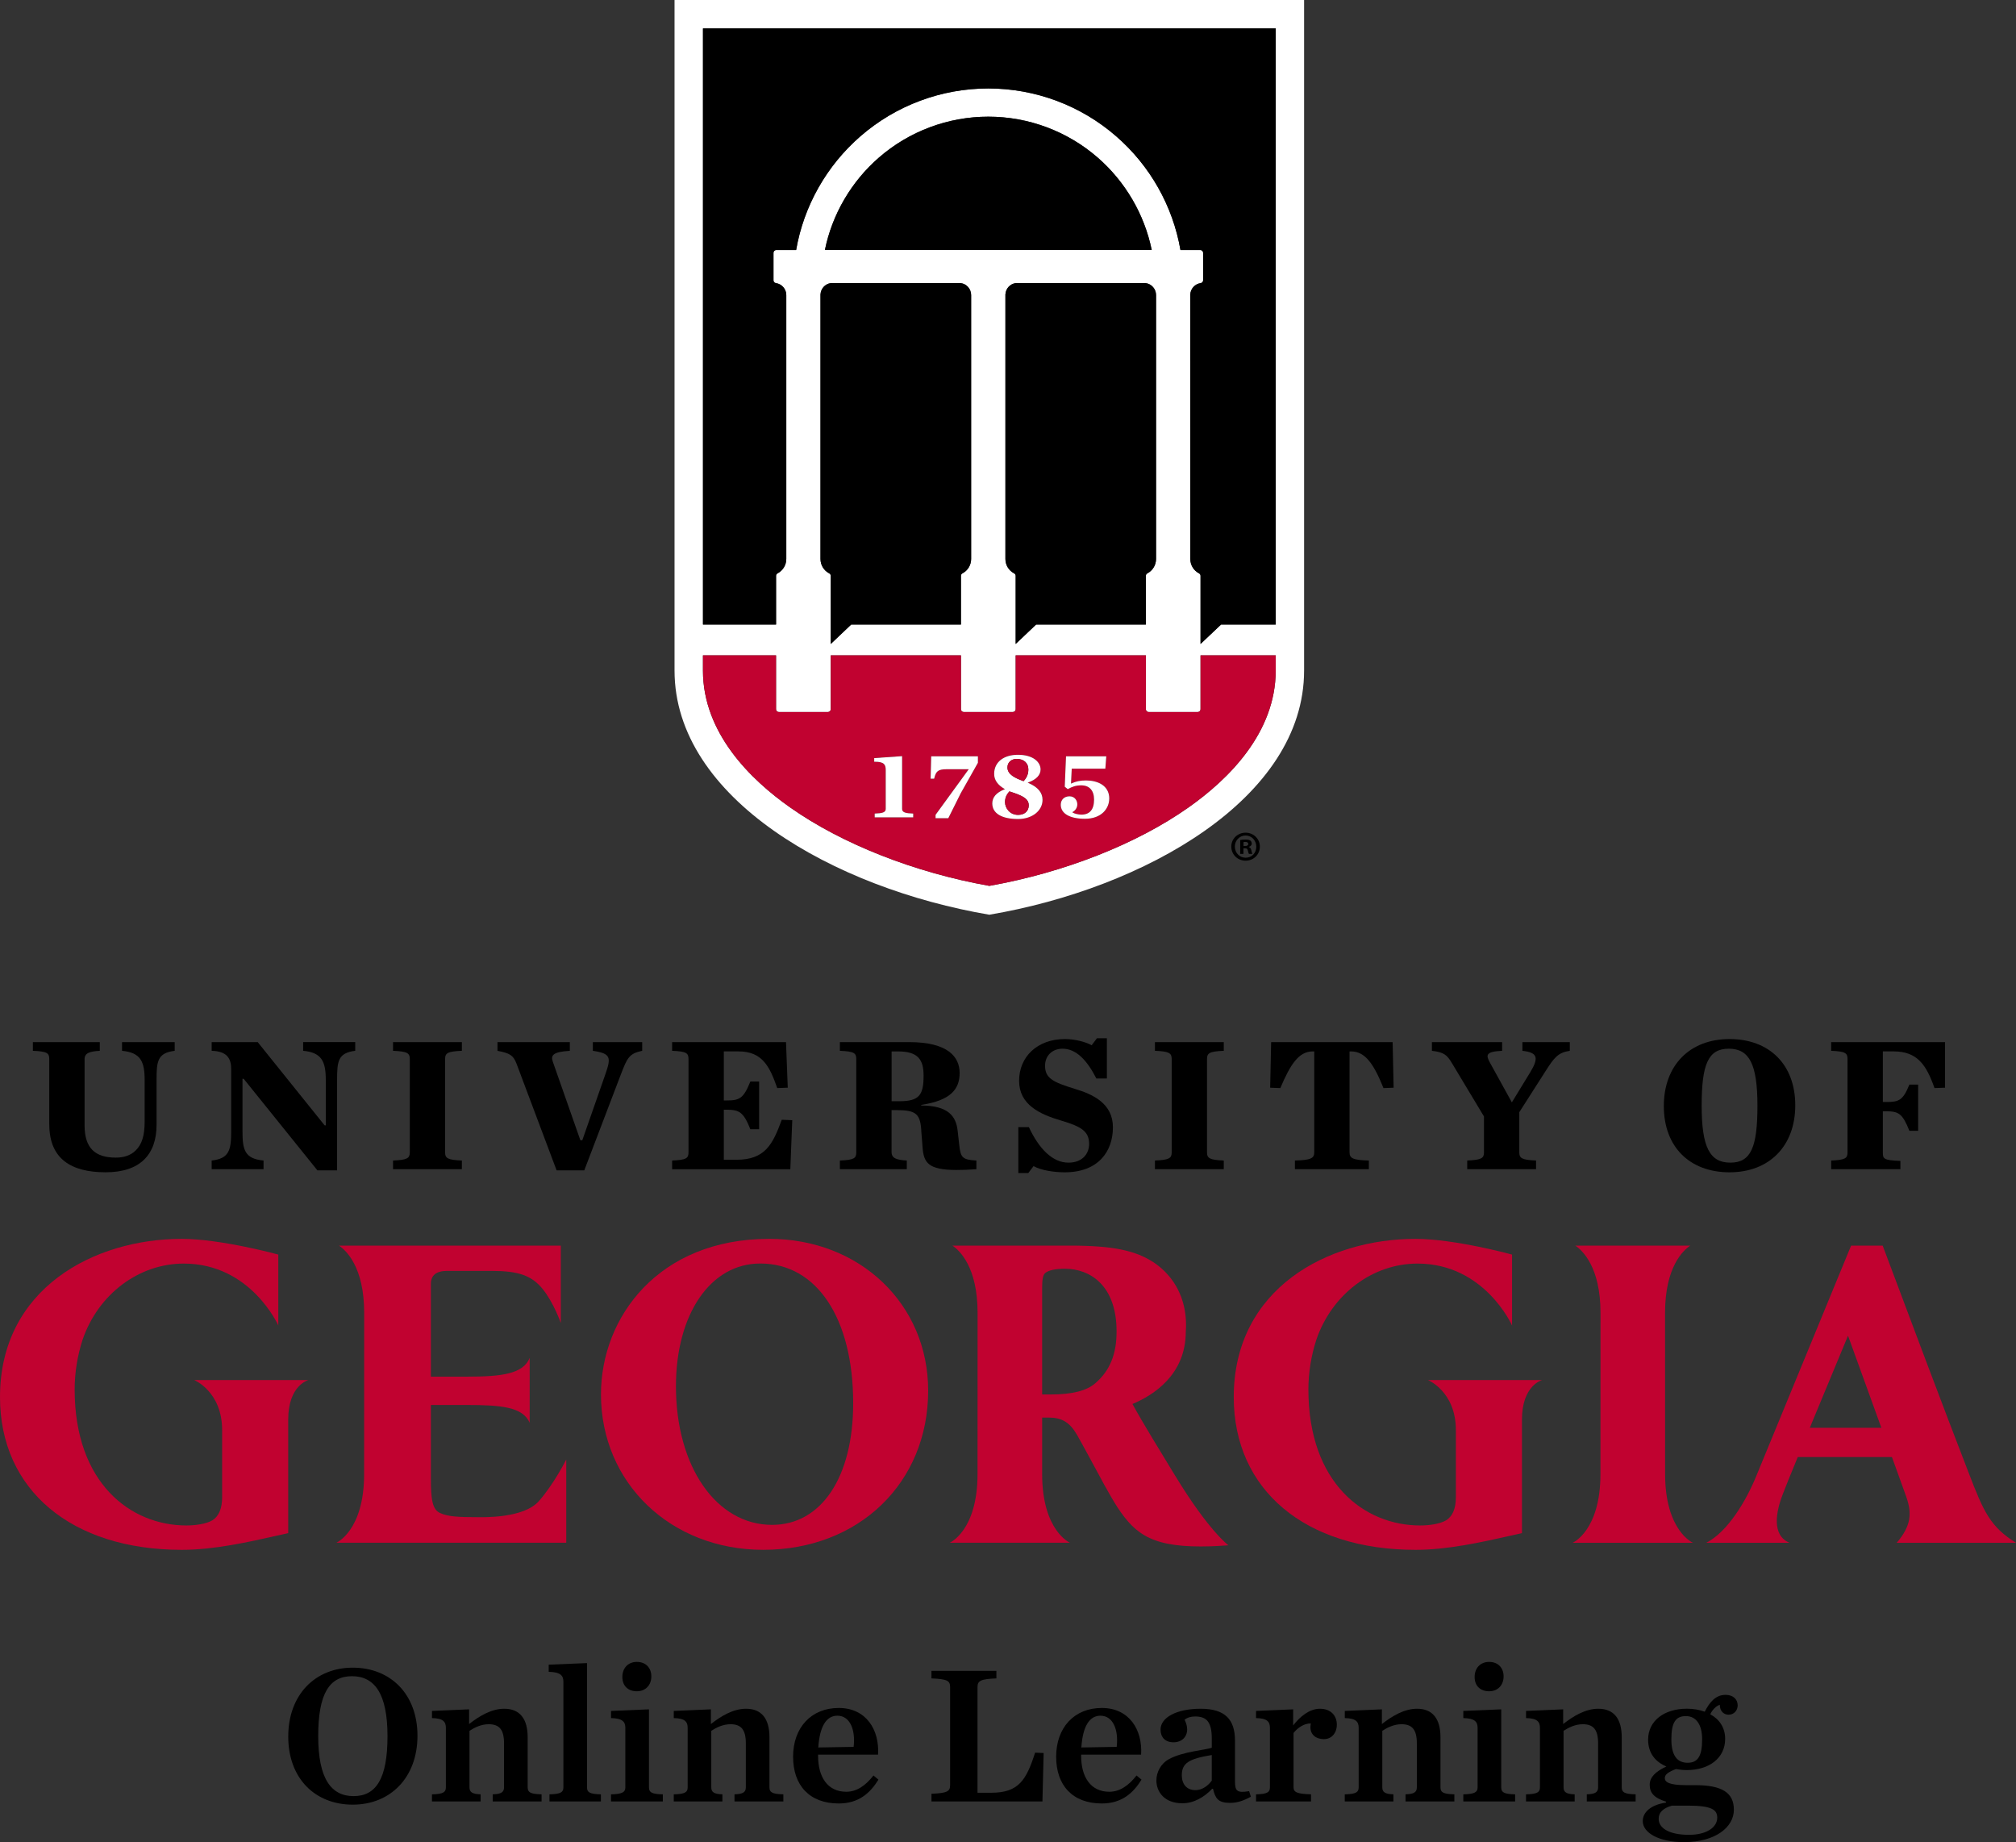 <?xml version="1.0" encoding="UTF-8"?>
<svg id="Layer_1" data-name="Layer 1" xmlns="http://www.w3.org/2000/svg" viewBox="0 0 1079.73 986.54">
  <rect x="0" y="0" width="1079.73" height="986.54" fill="#333333" stroke="none"/>
  <defs>
    <style>
      .cls-1, .cls-2, .cls-3 {
        stroke-width: 0px;
      }

      .cls-2 {
        fill: #fff;
      }

      .cls-3 {
        fill: #c10230;
      }
    </style>
  </defs>
  <g>
    <g>
      <path class="cls-3" d="m412.03,663.45h-.16c-59.08,0-90,41.89-90,83.26,0,47.47,37.35,83.26,86.88,83.26,51.2,0,88.36-35.85,88.36-85.24,0-46.34-36.57-81.29-85.07-81.29Zm44.92,88.03c0,39.57-17.05,65.13-43.44,65.13-29.84,0-51.49-31.19-51.49-74.17,0-38.74,18.54-65.79,45.08-65.79h.17c30.18,0,49.68,29.37,49.68,74.83Z"/>
      <path class="cls-3" d="m154.36,760.29v60.73s-6.33,1.42-6.33,1.42c-14.89,3.36-33.42,7.54-50.63,7.54-59.17,0-97.4-32.1-97.4-81.79,0-58.22,50.44-84.74,97.3-84.74,21.18,0,51.75,8.41,51.75,8.41v37.97s-14.69-33.15-50.61-33.15c-24.11,0-45.89,16.4-54.22,40.82-2.77,8.54-4.24,17.74-4.24,26.58,0,50.33,30.07,72.85,59.87,72.85,4.46,0,10.45-.72,13.9-2.76,3.45-2.14,5.22-6.32,5.22-12.41v-35.88c0-20.7-14.93-26.82-14.93-26.82h61.13s-10.81,2.7-10.81,21.22Z"/>
      <path class="cls-3" d="m815.13,760.29v60.73s-6.33,1.42-6.33,1.42c-14.89,3.36-33.42,7.54-50.63,7.54-59.17,0-97.4-32.1-97.4-81.79,0-58.22,50.44-84.74,97.3-84.74,21.18,0,51.75,8.41,51.75,8.41v37.97s-14.69-33.15-50.61-33.15c-24.11,0-45.89,16.4-54.22,40.82-2.77,8.54-4.24,17.74-4.24,26.58,0,50.33,30.07,72.85,59.87,72.85,4.46,0,10.45-.72,13.9-2.76,3.45-2.14,5.22-6.32,5.22-12.41v-35.88c0-20.7-14.93-26.82-14.93-26.82h61.13s-10.81,2.7-10.81,21.22Z"/>
      <path class="cls-3" d="m255.99,812.5c-10.45,0-16.14-.32-20.18-2.19-4.29-1.8-5.04-7.43-5.04-18.57v-39.33h19.57c17.68,0,29.78.99,33.34,9.58v-34.82c-3.37,8.55-14.93,10.06-33.34,10.06h-19.57v-49.68q0-6.96,8.76-6.96h23.6c14.47,0,21.58,2.41,27.5,9.69,5.92,7.28,9.73,18.24,9.73,18.24v-41.46s-118.8,0-118.8,0c3.74,2.5,13.49,11.37,13.49,36.01l-.03,86.27c0,30.49-14.9,36.85-14.9,36.85h123.15s0-44.56,0-44.56c0,0-6.6,13.14-14.7,22.3-8.1,9.16-29.49,8.57-32.57,8.57Z"/>
      <path class="cls-3" d="m598.02,713.03c0,12.21-3.6,21.01-11.34,27.68h0c-4.63,4.08-12.44,6.06-23.87,6.06h-4.66v-57.24c0-4.54.47-6.74,1.61-7.77,1.87-1.53,5.44-2.31,10.6-2.31,13.37,0,27.66,8.82,27.66,33.58Zm31.46,77.4c-7.02-11.55-17.68-28.8-22.95-38.56,11.31-4.72,28.55-15.7,28.55-38.77v-.04c.09-1.13.14-2.29.14-3.49,0-13.91-6-25.71-16.9-33.23-10.07-6.77-22.39-9.28-45.49-9.28h-62.74c3.74,2.5,13.49,11.37,13.49,36.01l-.03,86.27c0,30.49-14.9,36.85-14.9,36.85h64.4s-14.9-6.36-14.9-36.85v-30.2h3.34c7.25,0,11.42,2.52,15.36,9.3,2.45,4.33,4.8,8.67,7.09,12.89,4.49,8.29,10.3,19.34,14.52,25.82,9.99,15.27,19.61,21.91,50.25,20.93,0,0,5.22-.19,9.21-.53,0,0-10.5-7.63-28.43-37.13Z"/>
      <path class="cls-3" d="m906.7,826.2s-14.9-6.36-14.9-36.85l-.03-86.27c0-24.65,9.75-33.52,13.49-36.01h-61.55c3.74,2.5,13.49,11.37,13.49,36.01l-.03,86.27c0,30.49-14.9,36.85-14.9,36.85h64.43Z"/>
      <path class="cls-3" d="m1079.73,826.2c-13.64-8.45-17.32-16.52-25.15-36.95-13.24-34.14-31.49-82.74-45.91-121.26l-.35-.92h-16.91l-50.62,122.99c-5.55,13.72-15.48,30.28-26.92,36.14h44.53c-9.54-3.99-7.37-16.48-3.45-26.33.74-2.07,3.83-9.7,7.89-19.58h50.45c4.05,11.21,7.13,19.73,7.56,20.97,3.19,8.97,2.9,15.7-5,24.94h63.89Zm-110.44-61.58c9.62-23.28,20.47-49.32,20.47-49.32,0,0,9.39,25.92,17.86,49.32h-38.33Z"/>
    </g>
    <path class="cls-1" d="m26.38,602.15v-34.96c0-3.2-1.04-4.14-8.77-4.45v-4.66h35.83v4.66c-5.12.31-8.14,1.03-8.14,4.45v35.47c0,12.1,5.54,17.27,16.71,17.27,4.49,0,8.04-1.24,10.65-3.83,3.24-3.21,4.81-7.65,4.81-15.51v-22.23c0-9.93-2.19-14.69-12.11-15.62v-4.66h28.2v4.66c-9.29,1.14-9.71,5.69-9.71,15.62v23.99c0,15.82-8.67,25.44-27.26,25.44s-30.19-7.24-30.19-25.65Z"/>
    <path class="cls-1" d="m130.5,577.74h-.63v28.13c0,10.03,1.25,14.69,11.28,15.62v4.65h-27.78v-4.65c9.3-1.04,10.45-5.48,10.45-15.62v-33.3c0-5.48-1.99-9.62-10.45-9.83v-4.66h24.65l35.83,44.57h.63v-24.3c0-9.93-2.19-14.69-12.12-15.62v-4.66h27.89v4.66c-9.3,1.14-9.71,5.69-9.71,15.62v48.4h-10.55l-39.48-49.02Z"/>
    <path class="cls-1" d="m210.5,621.49c7.73-.31,8.98-1.24,8.98-4.45v-49.85c0-3.2-1.26-4.14-8.98-4.45v-4.66h36.87v4.66c-7.73.31-8.98,1.24-8.98,4.45v49.85c0,3.21,1.25,4.14,8.98,4.45v4.65h-36.87v-4.65Z"/>
    <path class="cls-1" d="m276.57,569.47c-1.67-4.34-3.55-5.48-10.13-6.72v-4.66h38.75v4.66c-9.09.52-10.34,2.38-9.09,5.89l14.73,41.99h1.04l12.33-35.27c3.13-9,3.13-11.17-6.68-12.62v-4.66h26.43v4.66c-7.1,1.45-8.04,3.93-11.38,12.51l-19.64,51.5h-14.83l-21.52-57.29Z"/>
    <path class="cls-1" d="m359.97,621.49c7.73-.31,8.78-1.24,8.78-4.45v-49.85c0-3.2-1.04-4.14-8.78-4.45v-4.66h61l.94,24.41-5.64.21c-4.07-11.69-8.04-19.65-20.78-19.65h-7.83v26.27h1.57c6.68,0,8.98-.93,12.64-10.13h4.7v25.54h-4.7c-3.66-9.2-5.96-10.44-12.64-10.44h-1.57v26.79h6.79c15.25,0,19.43-8.17,24.23-21.41l5.64.21-1.04,26.27h-63.3v-4.65Z"/>
    <path class="cls-1" d="m477.52,617.04c0,3.41,3.03,4.14,8.14,4.45v4.65h-35.83v-4.65c7.73-.31,8.77-1.24,8.77-4.45v-49.85c0-3.2-1.04-4.14-8.77-4.45v-4.66h37.08c20.89,0,27.05,7.96,27.05,16.55s-4.7,14.69-20.58,17.07v.31c14.62.1,18.69,5.79,19.53,13.65l.84,7.45c.73,6.93,1.78,7.96,9.19,8.38v4.65c-4.07.31-7.52.41-10.65.41-15.25,0-17.55-3.93-18.18-12.1l-.63-7.96c-.42-9.93-2.61-12-13.37-12h-2.61v22.55Zm4.18-27.3c10.76,0,12.95-3.41,12.95-13.75,0-8.48-2.92-12.93-13.68-12.93h-3.44v26.68h4.18Z"/>
    <path class="cls-1" d="m545.4,603.6h5.64c5.33,11.38,12.53,19.03,21.2,19.03,7.73,0,11.07-5.07,11.07-9.93,0-6.62-3.76-9.31-15.04-12.62-11.6-3.41-22.46-8.58-22.46-21.3s9.61-22.34,24.55-22.34c5.33,0,11.18,1.55,14.31,3.31l2.82-3.72h5.33v21.51h-5.64c-5.01-9.83-10.86-15.93-18.07-15.93-5.64,0-9.4,3.83-9.4,9.1,0,6.62,4.07,8.79,15.98,12.41,9.61,2.9,20.37,7.76,20.37,20.58s-7.73,24.1-25.8,24.1c-5.64,0-12.64-1.04-16.71-3.31l-2.82,3.72h-5.33v-24.61Z"/>
    <path class="cls-1" d="m618.56,621.49c7.73-.31,8.98-1.24,8.98-4.45v-49.85c0-3.2-1.25-4.14-8.98-4.45v-4.66h36.87v4.66c-7.73.31-8.98,1.24-8.98,4.45v49.85c0,3.21,1.26,4.14,8.98,4.45v4.65h-36.87v-4.65Z"/>
    <path class="cls-1" d="m693.55,621.49c8.67-.21,10.34-1.24,10.34-4.45v-53.98h-.84c-7.62,0-12.11,7.34-17.34,19.65l-5.43-.21.52-24.41h65.07l.53,24.41-5.43.21c-5.12-12.72-9.71-19.65-17.34-19.65h-.84v53.98c0,3.21,1.67,4.24,10.34,4.45v4.65h-39.59v-4.65Z"/>
    <path class="cls-1" d="m819.46,574.43c4.8-7.96,4.18-10.76-4.08-11.69v-4.66h25.38v4.66c-6.27.93-8.36,3.62-12.85,10.65l-14.21,22.23v21.41c0,3.21,1.26,4.14,8.98,4.45v4.65h-36.87v-4.65c7.73-.31,8.98-1.24,8.98-4.45v-19.13l-17.34-28.85c-2.51-4.14-4.18-5.58-10.55-6.31v-4.66h37.6v4.66c-8.88.41-8.77,2.27-6.48,6.41l11.7,21.2,9.72-15.93Z"/>
    <path class="cls-1" d="m891.11,592.33c0-21.82,13.89-35.89,35.2-35.89s35.2,13.65,35.2,35.47-13.89,35.89-35.2,35.89-35.2-13.55-35.2-35.47Zm50.14-.21c0-22.13-4.28-30.51-15.35-30.51s-14.52,8.38-14.52,30.51,4.28,30.51,15.35,30.51,14.52-8.27,14.52-30.51Z"/>
    <path class="cls-1" d="m980.73,621.49c7.73-.31,8.77-1.24,8.77-4.45v-49.85c0-3.2-1.04-4.14-8.77-4.45v-4.66h61v24.41l-5.64.21c-4.39-12.41-9.19-19.65-21.93-19.65h-5.74v27.1h1.77c6.68,0,8.98-.72,12.43-9.31h4.7v24.72h-4.7c-3.66-9.2-5.75-10.44-12.43-10.44h-1.77v21.92c0,3.41.1,4.34,9.4,4.65v4.45h-37.08v-4.65Z"/>
    <g>
      <path class="cls-2" d="m361.27,0v359.09c0,68.5,85.68,116.71,168.59,130.77,82.91-14.05,168.59-62.26,168.59-130.77V0h-337.18Zm321.97,359.09c0,33.43-25.42,58.36-46.75,73.35-27.83,19.6-66.56,34.83-106.63,41.97-40.05-7.14-78.78-22.37-106.63-41.97-21.32-14.99-46.75-39.92-46.75-73.35v-8.12h39.15v28.85c0,.81.65,1.48,1.48,1.48h26.34c.81,0,1.48-.68,1.48-1.48v-28.85h69.73v28.85c0,.81.65,1.48,1.48,1.48h26.32c.83,0,1.51-.68,1.51-1.48v-28.85h69.73v28.85c0,.81.65,1.48,1.48,1.48h26.32c.83,0,1.48-.68,1.48-1.48v-28.85h40.24v8.12Zm-140.07-52.03c-2.9-1.51-4.69-4.45-4.69-7.73v-141.61c.15-3.14,2.49-5.72,5.52-6.11h69.57c3.19.41,5.59,3.16,5.59,6.39v141.33c0,3.27-1.79,6.22-4.67,7.73-.48.24-.79.76-.79,1.31v26.08h-58.77l-10.96,10.41v-36.47c0-.57-.33-1.07-.81-1.33Zm-101.37-173.17c3.88-19.12,14.16-36.69,28.96-49.54,16.24-14.1,37.04-21.87,58.55-21.87s42.32,7.77,58.55,21.87c14.8,12.85,25.08,30.42,28.98,49.54h-175.05Zm3.19,17.72h69.55c3.19.41,5.59,3.16,5.59,6.39v141.33c0,3.27-1.79,6.22-4.67,7.73-.48.24-.79.76-.79,1.31v26.08h-58.77l-10.96,10.41v-36.47c0-.57-.33-1.07-.81-1.33-2.9-1.51-4.69-4.45-4.69-7.73v-141.61c.15-3.14,2.49-5.72,5.54-6.11Zm238.25,182.84h-29.27v.02l-10.98,10.39v-36.49c0-.55-.31-1.05-.79-1.31-2.9-1.51-4.69-4.45-4.69-7.73l-.02-141.61c.17-3.12,2.51-5.7,5.59-6.11.74-.11,1.29-.74,1.29-1.48v-14.75c0-.83-.68-1.48-1.48-1.48h-10.65c-4.08-23.57-16.3-45.2-34.46-60.95-18.96-16.5-43.3-25.58-68.46-25.58s-49.47,9.08-68.46,25.58c-18.14,15.76-30.38,37.38-34.46,60.95h-10.65c-.81,0-1.48.65-1.48,1.48v14.75c0,.74.55,1.37,1.29,1.48,3.16.44,5.57,3.19,5.57,6.39v141.33c0,3.27-1.81,6.22-4.69,7.73-.48.24-.79.76-.79,1.31v26.08h-39.15V15.23h306.76v319.22Z"/>
      <path class="cls-1" d="m616.85,133.89h-175.05c3.88-19.12,14.16-36.69,28.96-49.54,16.24-14.1,37.04-21.87,58.55-21.87s42.32,7.77,58.55,21.87c14.8,12.85,25.08,30.42,28.98,49.54Z"/>
      <path class="cls-1" d="m520.12,158v141.33c0,3.27-1.79,6.22-4.67,7.73-.48.24-.79.76-.79,1.31v26.08h-58.77l-10.96,10.41v-36.47c0-.57-.33-1.07-.81-1.33-2.9-1.51-4.69-4.45-4.69-7.73v-141.61c.15-3.14,2.49-5.72,5.54-6.11h69.55c3.19.41,5.59,3.16,5.59,6.39Z"/>
      <path class="cls-1" d="m619.16,158v141.33c0,3.27-1.79,6.22-4.67,7.73-.48.24-.79.76-.79,1.31v26.08h-58.77l-10.96,10.41v-36.47c0-.57-.33-1.07-.81-1.33-2.9-1.51-4.69-4.45-4.69-7.73v-141.61c.15-3.14,2.49-5.72,5.52-6.11h69.57c3.19.41,5.59,3.16,5.59,6.39Z"/>
      <path class="cls-3" d="m642.99,350.97v28.85c0,.81-.65,1.48-1.48,1.48h-26.32c-.83,0-1.48-.68-1.48-1.48v-28.85h-69.73v28.85c0,.81-.68,1.48-1.51,1.48h-26.32c-.83,0-1.48-.68-1.48-1.48v-28.85h-69.73v28.85c0,.81-.68,1.48-1.48,1.48h-26.34c-.83,0-1.48-.68-1.48-1.48v-28.85h-39.15v8.12c0,33.43,25.42,58.36,46.75,73.35,27.85,19.6,66.58,34.83,106.63,41.97,40.07-7.14,78.81-22.37,106.63-41.97,21.32-14.99,46.75-39.92,46.75-73.35v-8.12h-40.24Zm-153.9,86.73h-20.62v-2.01c4.02-.15,5.91-.57,5.91-2.49v-20.86c0-1.57-.28-2.53-.98-3.21-.85-.83-2.36-1.2-4.82-1.2h-.37v-1.94l14.93-1.05v28.26c0,1.92,1.92,2.34,5.96,2.49v2.01Zm34.66-29.2l-9.21,16.32-6.66,13.36h-6.81v-1.81l17.55-24.12.22-.31h-11.83c-4.71,0-5.76,1.13-6.7,5.06h-1.88l.31-11.96h25.01v3.45Zm21.56,30.09c-8.82,0-13.86-3.03-13.86-8.36,0-3.27,2.16-5.78,6.44-7.49l.35-.13-.33-.2c-3.62-2.1-5.46-4.78-5.46-8.01,0-6.22,5-10.21,12.75-10.21,8.31,0,12.11,4.06,12.11,7.83,0,2.99-2.18,5.33-6.48,6.94l-.44.17.44.17c5.06,2.18,7.53,5.13,7.53,9.01,0,5.85-5.61,10.26-13.05,10.26Zm35.77-.11c-8.1,0-12.94-2.79-12.94-7.51,0-2.71,1.88-4.52,4.67-4.52s4.19,2.2,4.19,4.36c0,1.81-1.22,3.38-2.44,3.99l-.26.13.24.2c.74.57,3.03,1.13,4.6,1.13,4.54,0,6.83-2.73,6.83-8.1,0-4.82-2.51-7.59-6.87-7.59-2.9,0-4.87.74-7.22,2.03l-1.61-1.29.68-16.28h21.56l-.5,6.63h-18l-.37,7.66-.02.33.28-.13c2.44-1.11,4.76-1.57,7.75-1.57,6.02,0,12.46,2.55,12.46,9.73,0,5.19-4.06,10.78-13.01,10.78Z"/>
      <path class="cls-1" d="m683.23,15.23v319.22h-29.27v.02l-10.98,10.39v-36.49c0-.55-.31-1.05-.79-1.31-2.9-1.51-4.69-4.45-4.69-7.73l-.02-141.61c.17-3.12,2.51-5.7,5.59-6.11.74-.11,1.29-.74,1.29-1.48v-14.75c0-.83-.68-1.48-1.48-1.48h-10.65c-4.08-23.57-16.3-45.2-34.46-60.95-18.96-16.5-43.3-25.58-68.46-25.58s-49.47,9.08-68.46,25.58c-18.14,15.76-30.38,37.38-34.46,60.95h-10.65c-.81,0-1.48.65-1.48,1.48v14.75c0,.74.55,1.37,1.29,1.48,3.16.44,5.57,3.19,5.57,6.39v141.33c0,3.27-1.81,6.22-4.69,7.73-.48.24-.79.76-.79,1.31v26.08h-39.15V15.23h306.76Z"/>
      <path class="cls-2" d="m489.09,435.69v2.01h-20.62v-2.01c4.02-.15,5.91-.57,5.91-2.49v-20.86c0-1.57-.28-2.53-.98-3.21-.85-.83-2.36-1.2-4.82-1.2h-.37v-1.94l14.93-1.05v28.26c0,1.92,1.92,2.34,5.96,2.49Z"/>
      <path class="cls-2" d="m523.75,405.05v3.45l-9.21,16.32-6.66,13.36h-6.81v-1.81l17.55-24.12.22-.31h-11.83c-4.71,0-5.76,1.13-6.7,5.06h-1.88l.31-11.96h25.01Z"/>
      <path class="cls-2" d="m550.83,419.32l-.44-.17.44-.17c4.3-1.61,6.48-3.95,6.48-6.94,0-3.78-3.8-7.83-12.11-7.83-7.75,0-12.75,3.99-12.75,10.21,0,3.23,1.83,5.91,5.46,8.01l.33.2-.35.13c-4.28,1.7-6.44,4.21-6.44,7.49,0,5.33,5.04,8.36,13.86,8.36,7.44,0,13.05-4.41,13.05-10.26,0-3.88-2.47-6.83-7.53-9.01Zm-6.37-12.92c3.84,0,6.31,2.2,6.31,5.63,0,2.4-.74,4.26-2.47,6.2l-.09.09-.13-.04c-4.3-1.57-8.51-3.45-8.51-7.31,0-2.99,2.47-4.56,4.89-4.56Zm.79,29.99c-4.32,0-6.98-3.56-6.98-6.83,0-2.18.72-3.97,2.31-5.67l.09-.11.13.07c.5.22,1.11.44,1.77.61,6.22,2.07,8.42,3.84,8.42,6.79,0,3.12-2.25,5.15-5.74,5.15Z"/>
      <path class="cls-3" d="m550.76,412.03c0,2.4-.74,4.26-2.47,6.2l-.09.09-.13-.04c-4.3-1.57-8.51-3.45-8.51-7.31,0-2.99,2.47-4.56,4.89-4.56,3.84,0,6.31,2.2,6.31,5.63Z"/>
      <path class="cls-3" d="m550.98,431.24c0,3.12-2.25,5.15-5.74,5.15-4.32,0-6.98-3.56-6.98-6.83,0-2.18.72-3.97,2.31-5.67l.09-.11.13.07c.5.22,1.11.44,1.77.61,6.22,2.07,8.42,3.84,8.42,6.79Z"/>
      <path class="cls-2" d="m594.08,427.7c0,5.19-4.06,10.78-13.01,10.78-8.1,0-12.94-2.79-12.94-7.51,0-2.71,1.88-4.52,4.67-4.52s4.19,2.2,4.19,4.36c0,1.81-1.22,3.38-2.44,3.99l-.26.13.24.2c.74.57,3.03,1.13,4.6,1.13,4.54,0,6.83-2.73,6.83-8.1,0-4.82-2.51-7.59-6.87-7.59-2.9,0-4.87.74-7.22,2.03l-1.61-1.29.68-16.28h21.56l-.5,6.63h-18l-.37,7.66-.02.33.28-.13c2.44-1.11,4.76-1.57,7.75-1.57,6.02,0,12.46,2.55,12.46,9.73Z"/>
      <path class="cls-1" d="m674.76,453.38c0,4.23-3.31,7.54-7.63,7.54s-7.67-3.31-7.67-7.54,3.4-7.45,7.67-7.45,7.63,3.32,7.63,7.45Zm-13.39,0c0,3.32,2.45,5.95,5.81,5.95s5.67-2.63,5.67-5.9-2.41-5.99-5.72-5.99-5.77,2.68-5.77,5.94Zm4.58,3.91h-1.72v-7.45c.68-.14,1.63-.23,2.86-.23,1.41,0,2.04.23,2.59.55.41.31.73.91.73,1.63,0,.82-.64,1.45-1.55,1.72v.09c.73.27,1.14.82,1.36,1.82.23,1.13.36,1.59.55,1.86h-1.86c-.23-.27-.36-.95-.59-1.82-.14-.82-.59-1.18-1.54-1.18h-.82v3Zm.05-4.22h.82c.95,0,1.73-.32,1.73-1.09,0-.68-.5-1.13-1.59-1.13-.45,0-.77.04-.95.09v2.14Z"/>
    </g>
  </g>
  <g>
    <path class="cls-1" d="m154.38,929.97c0-22.43,14.46-36.89,34.55-36.89s34.66,14.03,34.66,36.47-14.57,36.89-34.66,36.89-34.55-13.93-34.55-36.47Zm53.16-.21c0-22.75-6.91-32.11-19.03-32.11s-18.08,9.36-18.08,32.11,6.91,32.11,18.93,32.11,18.18-9.25,18.18-32.11Z"/>
    <path class="cls-1" d="m231.36,960.91c6.06-.11,7.44-1.17,7.44-3.72v-31.9c0-3.19-1.38-5.1-7.44-5.21v-3.83l19.88-.85v7.87c5.42-4.25,11.91-8.19,18.82-8.19,8.4,0,12.55,5.42,12.55,15.31v26.79c0,2.55,1.28,3.61,7.44,3.72v3.83h-26.16v-3.83c4.57-.11,6.06-1.17,6.06-3.72v-23.6c0-7.34-2.55-10.21-8.19-10.21-4.04,0-7.44,1.7-10.31,3.51v30.3c0,2.55,1.49,3.61,5.95,3.72v3.83h-26.05v-3.83Z"/>
    <path class="cls-1" d="m294.3,960.91c6.06-.11,7.44-1.17,7.44-3.72v-56.67c0-3.19-1.59-5.1-7.87-5.21v-3.83l20.52-.85v66.56c0,2.55,1.28,3.61,7.44,3.72v3.83h-27.54v-3.83Z"/>
    <path class="cls-1" d="m327.26,960.91c6.06-.11,7.66-1.17,7.66-3.72v-31.9c0-3.19-1.49-5.1-7.66-5.21v-3.83l20.31-.85v41.79c0,2.55,1.28,3.61,7.44,3.72v3.83h-27.75v-3.83Zm6.06-62.84c0-4.78,3.08-8.08,7.76-8.08s7.76,3.08,7.76,7.76-3.08,7.97-7.76,7.97-7.76-2.87-7.76-7.66Z"/>
    <path class="cls-1" d="m360.86,960.91c6.06-.11,7.44-1.17,7.44-3.72v-31.9c0-3.19-1.38-5.1-7.44-5.21v-3.83l19.88-.85v7.87c5.42-4.25,11.91-8.19,18.82-8.19,8.4,0,12.55,5.42,12.55,15.31v26.79c0,2.55,1.28,3.61,7.44,3.72v3.83h-26.16v-3.83c4.57-.11,6.06-1.17,6.06-3.72v-23.6c0-7.34-2.55-10.21-8.19-10.21-4.04,0-7.44,1.7-10.31,3.51v30.3c0,2.55,1.49,3.61,5.95,3.72v3.83h-26.05v-3.83Z"/>
    <path class="cls-1" d="m424.76,940.82c0-15.74,9.78-26.16,24.45-26.16s21.9,11.7,21.05,24.99h-32.11v.64c0,11.38,5.1,19.25,15.1,19.25,5.64,0,10.42-3.4,14.57-8.72l2.66,2.23c-4.47,7.23-10.63,12.76-21.26,12.76-15.74,0-24.45-9.78-24.45-24.99Zm13.5-5l18.93-.32c1.06-9.14-1.91-16.69-8.72-16.69-5.85,0-9.46,5.63-10.21,17.01Z"/>
    <path class="cls-1" d="m498.87,960.6c8.4-.32,9.99-1.28,9.99-4.57v-52.63c0-3.3-1.6-4.25-9.99-4.57v-4.04h34.77v4.04c-8.4.32-10.1,1.28-10.1,4.57v56.67h7.34c14.78,0,18.82-6.91,23.5-21.48l4.57.21-.64,25.94h-59.43v-4.15Z"/>
    <path class="cls-1" d="m565.65,940.82c0-15.74,9.78-26.16,24.45-26.16s21.9,11.7,21.05,24.99h-32.11v.64c0,11.38,5.1,19.25,15.1,19.25,5.64,0,10.42-3.4,14.57-8.72l2.66,2.23c-4.47,7.23-10.63,12.76-21.26,12.76-15.74,0-24.45-9.78-24.45-24.99Zm13.5-5l18.93-.32c1.06-9.14-1.91-16.69-8.72-16.69-5.85,0-9.46,5.63-10.21,17.01Z"/>
    <path class="cls-1" d="m619.34,953.47c0-4.25,2.23-8.93,6.7-11.38,7.76-4.25,19.99-4.89,22.97-6.17v-4.79c0-9.14-2.87-11.91-8.93-11.91-2.45,0-4.25.64-5.64,1.7.74,1.59,1.38,3.3,1.38,5.21,0,3.93-2.76,6.91-7.34,6.91s-6.91-2.87-6.91-6.8c0-6.38,8.4-11.16,21.48-11.16s18.39,5.74,18.39,17.12v21.8c0,5.21,1.17,6.27,7.55,5.21l.96,2.98c-3.93,2.13-7.23,3.3-11.16,3.3-6.49,0-7.87-2.45-9.14-7.55h-.43c-4.25,4.46-9.78,7.76-15.95,7.76-9.78,0-13.93-6.27-13.93-12.23Zm29.66.11v-13.72c-12.33,2.02-16.05,4.36-16.05,10.84,0,4.68,2.55,7.97,7.34,7.97,3.61,0,6.8-2.45,8.72-5.1Z"/>
    <path class="cls-1" d="m672.71,960.91c6.06-.11,7.44-1.17,7.44-3.72v-31.9c0-3.19-1.38-5.1-7.44-5.21v-3.83l19.88-.85v8.61c3.72-4.79,8.72-8.93,14.35-8.93,6.06,0,9.04,3.93,9.04,8.51s-2.87,7.76-6.91,7.76c-4.36,0-7.23-2.45-7.23-6.38,0-.53.11-1.38.21-2.02-3.72-.11-7.23,2.55-9.25,5.1v29.13c0,2.55,1.81,3.51,9.36,3.72v3.83h-29.45v-3.83Z"/>
    <path class="cls-1" d="m720.24,960.91c6.06-.11,7.44-1.17,7.44-3.72v-31.9c0-3.19-1.38-5.1-7.44-5.21v-3.83l19.88-.85v7.87c5.42-4.25,11.91-8.19,18.82-8.19,8.4,0,12.55,5.42,12.55,15.31v26.79c0,2.55,1.28,3.61,7.44,3.72v3.83h-26.16v-3.83c4.57-.11,6.06-1.17,6.06-3.72v-23.6c0-7.34-2.55-10.21-8.19-10.21-4.04,0-7.44,1.7-10.31,3.51v30.3c0,2.55,1.49,3.61,5.95,3.72v3.83h-26.05v-3.83Z"/>
    <path class="cls-1" d="m783.72,960.91c6.06-.11,7.66-1.17,7.66-3.72v-31.9c0-3.19-1.49-5.1-7.66-5.21v-3.83l20.31-.85v41.79c0,2.55,1.28,3.61,7.44,3.72v3.83h-27.75v-3.83Zm6.06-62.84c0-4.78,3.08-8.08,7.76-8.08s7.76,3.08,7.76,7.76-3.08,7.97-7.76,7.97-7.76-2.87-7.76-7.66Z"/>
    <path class="cls-1" d="m817.32,960.91c6.06-.11,7.44-1.17,7.44-3.72v-31.9c0-3.19-1.38-5.1-7.44-5.21v-3.83l19.88-.85v7.87c5.42-4.25,11.91-8.19,18.82-8.19,8.4,0,12.55,5.42,12.55,15.31v26.79c0,2.55,1.28,3.61,7.44,3.72v3.83h-26.16v-3.83c4.57-.11,6.06-1.17,6.06-3.72v-23.6c0-7.34-2.55-10.21-8.19-10.21-4.04,0-7.44,1.7-10.31,3.51v30.3c0,2.55,1.49,3.61,5.95,3.72v3.83h-26.05v-3.83Z"/>
    <path class="cls-1" d="m913.01,916.68c2.45-4.78,5.63-9.04,11.16-9.04,4.15,0,6.49,2.45,6.49,5.63,0,2.66-1.91,5-4.89,5-2.45,0-4.68-1.81-4.68-5.32-2.13.74-4.04,2.76-5.1,5.1,4.89,2.66,7.97,7.12,7.97,13.18,0,10.31-8.61,16.69-20.52,16.69-2.02,0-3.93-.21-5.85-.53-3.93,1.49-5.95,2.87-5.95,4.78,0,2.13,2.13,3.83,11.48,3.83h4.78c14.25,0,20.73,3.93,20.73,13.18s-9.78,17.33-26.79,17.33c-13.18,0-22.01-4.89-22.01-11.27,0-4.68,4.25-8.72,12.44-9.89v-.53c-6.59-2.02-8.72-4.89-8.72-9.04,0-3.93,2.98-7.02,8.93-9.78-5.85-2.45-9.78-7.12-9.78-14.35,0-10.21,8.72-16.59,20.73-16.59,3.4,0,6.7.53,9.57,1.59Zm6.7,56.67c0-4.04-2.76-6.38-15.42-6.38h-8.82c-4.47,1.28-7.12,3.4-7.12,7.12,0,4.68,5.21,8.51,16.27,8.51,9.14,0,15.1-3.83,15.1-9.25Zm-8.08-41.89c0-7.87-3.19-12.44-8.72-12.44s-7.76,3.51-7.76,12.44,3.3,12.55,8.72,12.55,7.76-3.51,7.76-12.55Z"/>
  </g>
</svg>